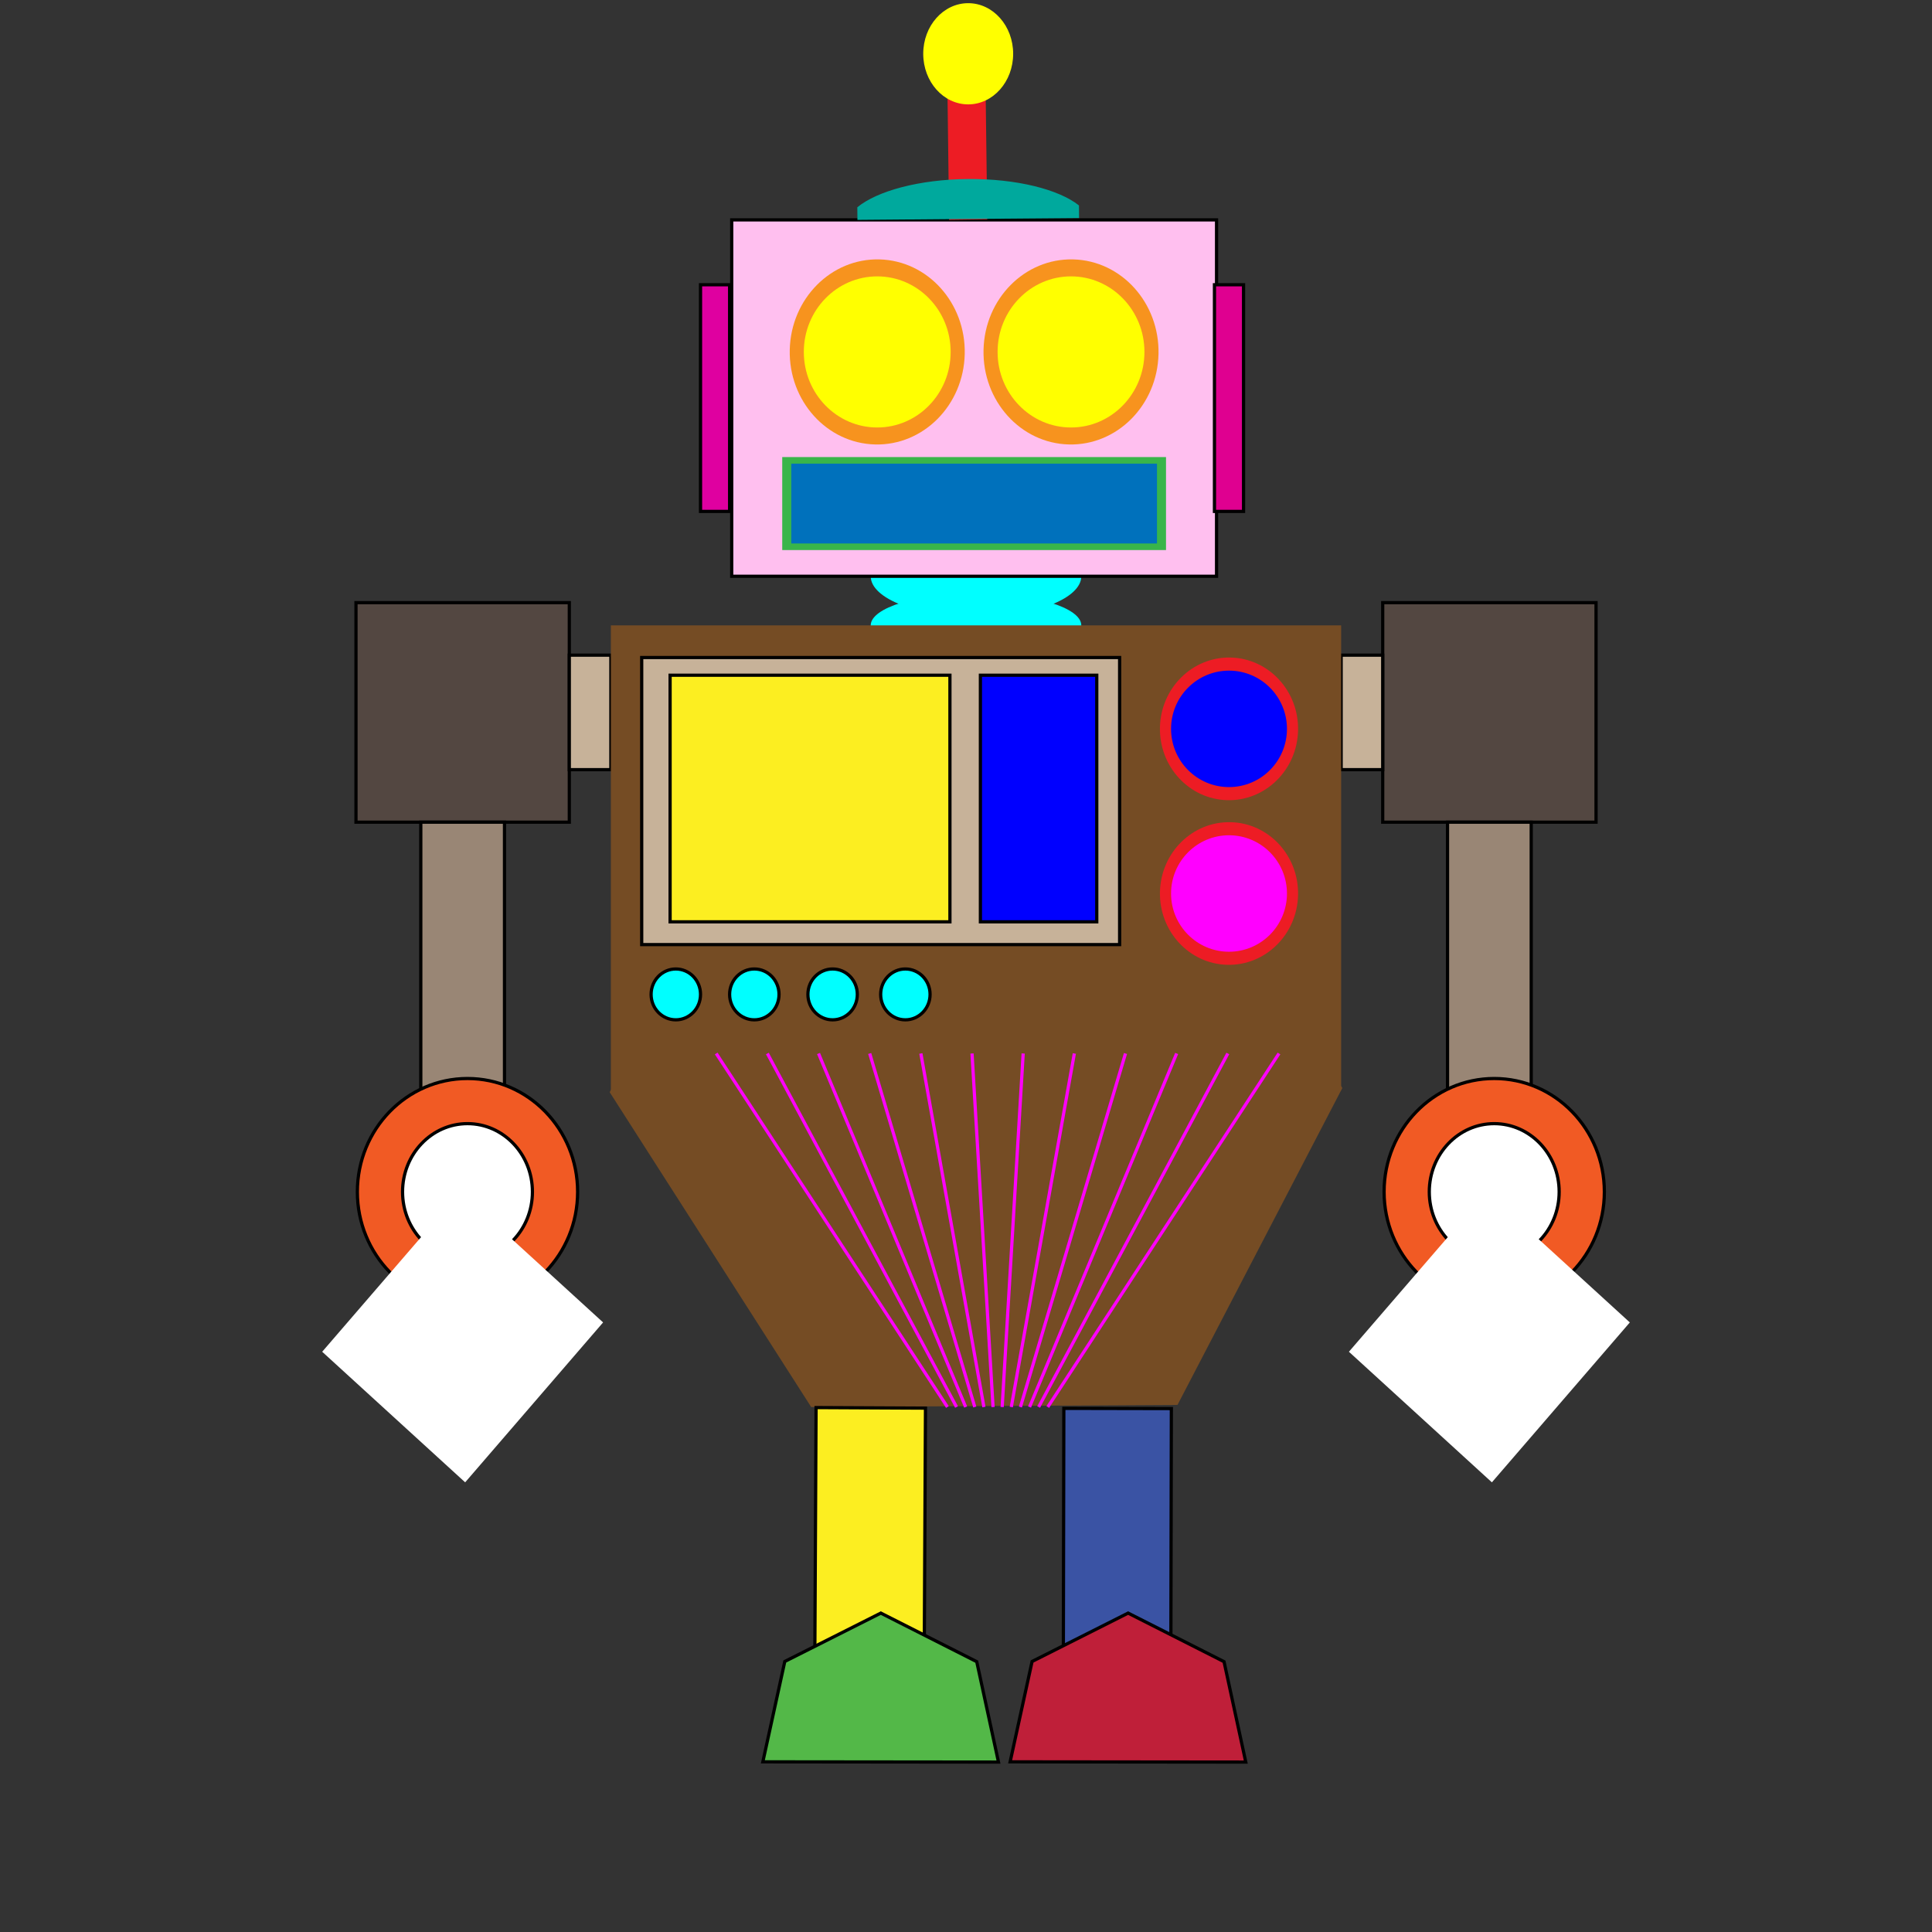 <?xml version="1.0"?>
<!-- Generator: Adobe Illustrator 14.0.0, SVG Export Plug-In . SVG Version: 6.00 Build 43363)  -->
<svg
    xmlns="http://www.w3.org/2000/svg"
    xmlns:xlink="http://www.w3.org/1999/xlink"
    xmlns:svg="http://www.w3.org/2000/svg"
    xmlns:inkscape="http://www.inkscape.org/namespaces/inkscape"
    xmlns:sodipodi="http://sodipodi.sourceforge.net/DTD/sodipodi-0.dtd"
    xmlns:ns1="http://sozi.baierouge.fr"
    xmlns:dc="http://purl.org/dc/elements/1.1/"
    xmlns:cc="http://web.resource.org/cc/"
    xmlns:rdf="http://www.w3.org/1999/02/22-rdf-syntax-ns#"
    version="1.1"
    id="Layer_1"
    x="0px"
    y="0px"
    viewBox="0 0 600 600"
    enable-background="new 0 0 600 600"
    xml:space="preserve"
  >
<rect x="0" y="0" width="600" height="600" fill="#333333" stroke="none"/>
<polygon
      fill="#754C24"
      points="416.876,337.888 365.684,436.31 251.915,436.96 189.34,339.187 240.532,240.764 354.301,240.114 "
  />
<ellipse
      fill="#00FFFF"
      cx="303.108"
      cy="178.966"
      rx="32.696"
      ry="12.617"
  />
<rect
      x="227.237"
      y="68.29"
      fill="#FFBFEF"
      stroke="#000000"
      width="150.574"
      height="110.675"
  />
<rect
      x="377.162"
      y="88.433"
      fill="#DF0090"
      stroke="#000000"
      width="9.034"
      height="70.39"
  />
<polygon
      fill="#ED1C24"
      points="294.748,68.289 294.107,17.825 305.962,17.666 306.603,68.13 "
  />
<rect
      x="217.553"
      y="88.433"
      fill="#DF00A0"
      stroke="#000000"
      width="9.035"
      height="70.39"
  />
<rect
      x="242.931"
      y="141.946"
      fill="#39B54A"
      width="119.186"
      height="28.881"
  />
<rect
      x="245.736"
      y="143.991"
      fill="#0071BC"
      width="113.576"
      height="24.791"
  />
<g
    >
	<path
        fill="#F7931E"
        d="M299.604,109.95c-0.362,15.87-12.819,28.441-27.825,28.08c-15.005-0.363-26.875-13.523-26.514-29.392   c0.363-15.87,12.82-28.439,27.825-28.078C288.095,80.923,299.965,94.081,299.604,109.95z"
    />
	<ellipse
        fill="#FFFF00"
        cx="272.435"
        cy="109.295"
        rx="22.801"
        ry="23.463"
    />
	<path
        fill="#F7931E"
        d="M359.783,109.951c-0.361,15.869-12.818,28.44-27.824,28.079c-15.006-0.363-26.875-13.523-26.514-29.392   c0.361-15.87,12.818-28.439,27.825-28.078C348.275,80.923,360.146,94.081,359.783,109.951z"
    />
	<ellipse
        fill="#FFFF00"
        cx="332.614"
        cy="109.294"
        rx="22.802"
        ry="23.464"
    />
</g
  >
<ellipse
      fill="#FFFF00"
      cx="300.682"
      cy="16.7"
      rx="13.964"
      ry="15.716"
  />
<ellipse
      fill="#FFFFFF"
      stroke="#000000"
      cx="-215.449"
      cy="134.531"
      rx="13.265"
      ry="8.673"
  />
<ellipse
      fill="#FFFFFF"
      stroke="#000000"
      cx="-122.592"
      cy="146.011"
      rx="28.572"
      ry="11.479"
  />
<ellipse
      fill="#FFFFFF"
      stroke="#000000"
      cx="-68.51"
      cy="109.295"
      rx="25.51"
      ry="16.563"
  />
<ellipse
      fill="#FFFFFF"
      stroke="#000000"
      cx="-220.551"
      cy="416.199"
      rx="8.163"
      ry="10.227"
  />
<path
      fill="#00A99D"
      d="M266.28,68.29l68.832-0.57l-0.03-3.921c-6.263-4.975-19.359-8.329-34.483-8.203  c-15.123,0.125-28.167,3.697-34.349,8.775L266.28,68.29z"
  />
<ellipse
      fill="#FFFFFF"
      stroke="#000000"
      cx="-68.51"
      cy="358.091"
      rx="38.775"
      ry="14.541"
  />
<ellipse
      fill="#00FFFF"
      cx="303.108"
      cy="194.217"
      rx="32.696"
      ry="9.983"
  />
<rect
      x="110.552"
      y="187.156"
      fill="#534741"
      stroke="#000000"
      width="66.252"
      height="68.175"
  />
<rect
      x="130.683"
      y="255.331"
      fill="#998675"
      stroke="#000000"
      width="25.99"
      height="91.191"
  />
<rect
      x="176.804"
      y="203.464"
      fill="#C7B299"
      stroke="#000000"
      width="12.906"
      height="35.559"
  />
<ellipse
      fill="#F15A24"
      stroke="#000000"
      cx="145.185"
      cy="370.135"
      rx="34.202"
      ry="35.194"
  />
<ellipse
      fill="#FFFFFF"
      stroke="#000000"
      cx="145.184"
      cy="370.135"
      rx="20.167"
      ry="21.179"
  />
<polygon
      fill="#FFFFFF"
      points="144.459,460.354 100.059,419.798 142.897,370.135 187.297,410.691 "
  />
<rect
      x="429.412"
      y="187.156"
      fill="#534741"
      stroke="#000000"
      width="66.252"
      height="68.175"
  />
<rect
      x="449.543"
      y="255.331"
      fill="#998675"
      stroke="#000000"
      width="25.99"
      height="91.191"
  />
<rect
      x="416.505"
      y="203.464"
      fill="#C7B299"
      stroke="#000000"
      width="12.906"
      height="35.559"
  />
<ellipse
      fill="#F15A24"
      stroke="#000000"
      cx="464.045"
      cy="370.135"
      rx="34.202"
      ry="35.195"
  />
<ellipse
      fill="#FFFFFF"
      stroke="#000000"
      cx="464.044"
      cy="370.135"
      rx="20.167"
      ry="21.179"
  />
<polygon
      fill="#FFFFFF"
      points="463.319,460.354 418.918,419.798 461.758,370.137 506.158,410.693 "
  />
<rect
      x="232.651"
      y="458.098"
      transform="matrix(-0.005 1 -1 -0.005 746.678 206.947)"
      fill="#FCEE21"
      stroke="#000000"
      width="75.385"
      height="33.979"
  />
<rect
      x="309.183"
      y="458.399"
      transform="matrix(-0.002 1 -1 -0.002 822.791 129.18)"
      fill="#3A53A4"
      stroke="#000000"
      width="75.526"
      height="33.388"
  />
<rect
      x="189.71"
      y="194.216"
      fill="#754C24"
      width="226.795"
      height="144.321"
  />
<rect
      x="199.286"
      y="204.2"
      fill="#C7B299"
      stroke="#000000"
      width="148.422"
      height="89.155"
  />
<rect
      x="208.105"
      y="209.696"
      fill="#FCEE21"
      stroke="#000000"
      width="86.903"
      height="76.584"
  />
<rect
      x="304.472"
      y="209.696"
      fill="#0000FF"
      stroke="#000000"
      width="36.139"
      height="76.584"
  />
<ellipse
      fill="#00FFFF"
      stroke="#000000"
      cx="281.17"
      cy="308.821"
      rx="7.673"
      ry="7.897"
  />
<ellipse
      fill="#00FFFF"
      stroke="#000000"
      cx="234.261"
      cy="308.821"
      rx="7.674"
      ry="7.897"
  />
<ellipse
      fill="#00FFFF"
      stroke="#000000"
      cx="258.576"
      cy="308.821"
      rx="7.674"
      ry="7.897"
  />
<ellipse
      fill="#00FFFF"
      stroke="#000000"
      cx="209.88"
      cy="308.821"
      rx="7.673"
      ry="7.896"
  />
<path
      fill="#ED1C24"
      d="M403.122,277.989c-0.285,12.23-10.117,21.919-21.961,21.642c-11.843-0.28-21.212-10.423-20.927-22.653  c0.287-12.231,10.119-21.92,21.962-21.641C394.041,255.616,403.409,265.758,403.122,277.989z"
  />
<ellipse
      fill="#FF00FF"
      cx="381.68"
      cy="277.484"
      rx="17.997"
      ry="18.084"
  />
<path
      fill="#ED1C24"
      d="M403.122,226.859c-0.284,12.229-10.116,21.919-21.961,21.641c-11.843-0.28-21.212-10.423-20.927-22.653  c0.287-12.231,10.119-21.92,21.962-21.641C394.041,204.486,403.409,214.628,403.122,226.859z"
  />
<ellipse
      fill="#0000FF"
      cx="381.68"
      cy="226.354"
      rx="17.997"
      ry="18.084"
  />
<g
    >
	<line
        fill="none"
        stroke="#FF00FF"
        x1="222.426"
        y1="327.171"
        x2="294.228"
        y2="436.96"
    />
	<line
        fill="none"
        stroke="#FF00FF"
        x1="238.315"
        y1="327.171"
        x2="297.062"
        y2="436.96"
    />
	<line
        fill="none"
        stroke="#FF00FF"
        x1="254.203"
        y1="327.171"
        x2="299.895"
        y2="436.96"
    />
	<line
        fill="none"
        stroke="#FF00FF"
        x1="270.092"
        y1="327.171"
        x2="302.729"
        y2="436.96"
    />
	<line
        fill="none"
        stroke="#FF00FF"
        x1="285.98"
        y1="327.171"
        x2="305.563"
        y2="436.96"
    />
	<line
        fill="none"
        stroke="#FF00FF"
        x1="301.868"
        y1="327.171"
        x2="308.396"
        y2="436.96"
    />
	<line
        fill="none"
        stroke="#FF00FF"
        x1="317.757"
        y1="327.171"
        x2="311.229"
        y2="436.96"
    />
	<line
        fill="none"
        stroke="#FF00FF"
        x1="333.646"
        y1="327.171"
        x2="314.063"
        y2="436.96"
    />
	<line
        fill="none"
        stroke="#FF00FF"
        x1="349.534"
        y1="327.171"
        x2="316.896"
        y2="436.96"
    />
	<line
        fill="none"
        stroke="#FF00FF"
        x1="365.422"
        y1="327.171"
        x2="319.73"
        y2="436.96"
    />
	<line
        fill="none"
        stroke="#FF00FF"
        x1="381.311"
        y1="327.171"
        x2="322.563"
        y2="436.96"
    />
	<line
        fill="none"
        stroke="#FF00FF"
        x1="397.199"
        y1="327.171"
        x2="325.397"
        y2="436.96"
    />
</g
  >
<polygon
      fill="#C7B299"
      stroke="#000000"
      points="-213.812,151.372 -195.211,201.153 -244.076,231.857 -292.876,201.051   -274.172,151.309 "
  />
<polygon
      fill="#C7B299"
      stroke="#000000"
      points="-116.989,512.891 -99.36,566.804 -143.667,600.707 -188.681,567.746   -172.193,513.474 "
  />
<polygon
      fill="#C7B299"
      stroke="#000000"
      points="-105.878,470.701 -99.357,450.023 -144.02,416.59 -188.683,450.023   -182.273,470.348 "
  />
<polygon
      fill="#C7B299"
      stroke="#000000"
      points="756.887,377.482 740.633,342.351 695.75,309.618 657.721,343.551 639.851,376.43   "
  />
<polygon
      fill="#C7B299"
      stroke="#000000"
      points="654.142,512.891 650.469,496.799 634.333,489.028 618.197,496.799   614.524,512.891 "
  />
<polygon
      fill="#BF1F39"
      stroke="#000000"
      points="386.888,547.23 380.136,516.047 350.347,500.96 320.524,515.983 313.707,547.153   "
  />
<polygon
      fill="#53B848"
      stroke="#000000"
      points="310.088,547.23 303.336,516.047 273.547,500.96 243.725,515.983 236.907,547.153   "
  />
</svg
>
